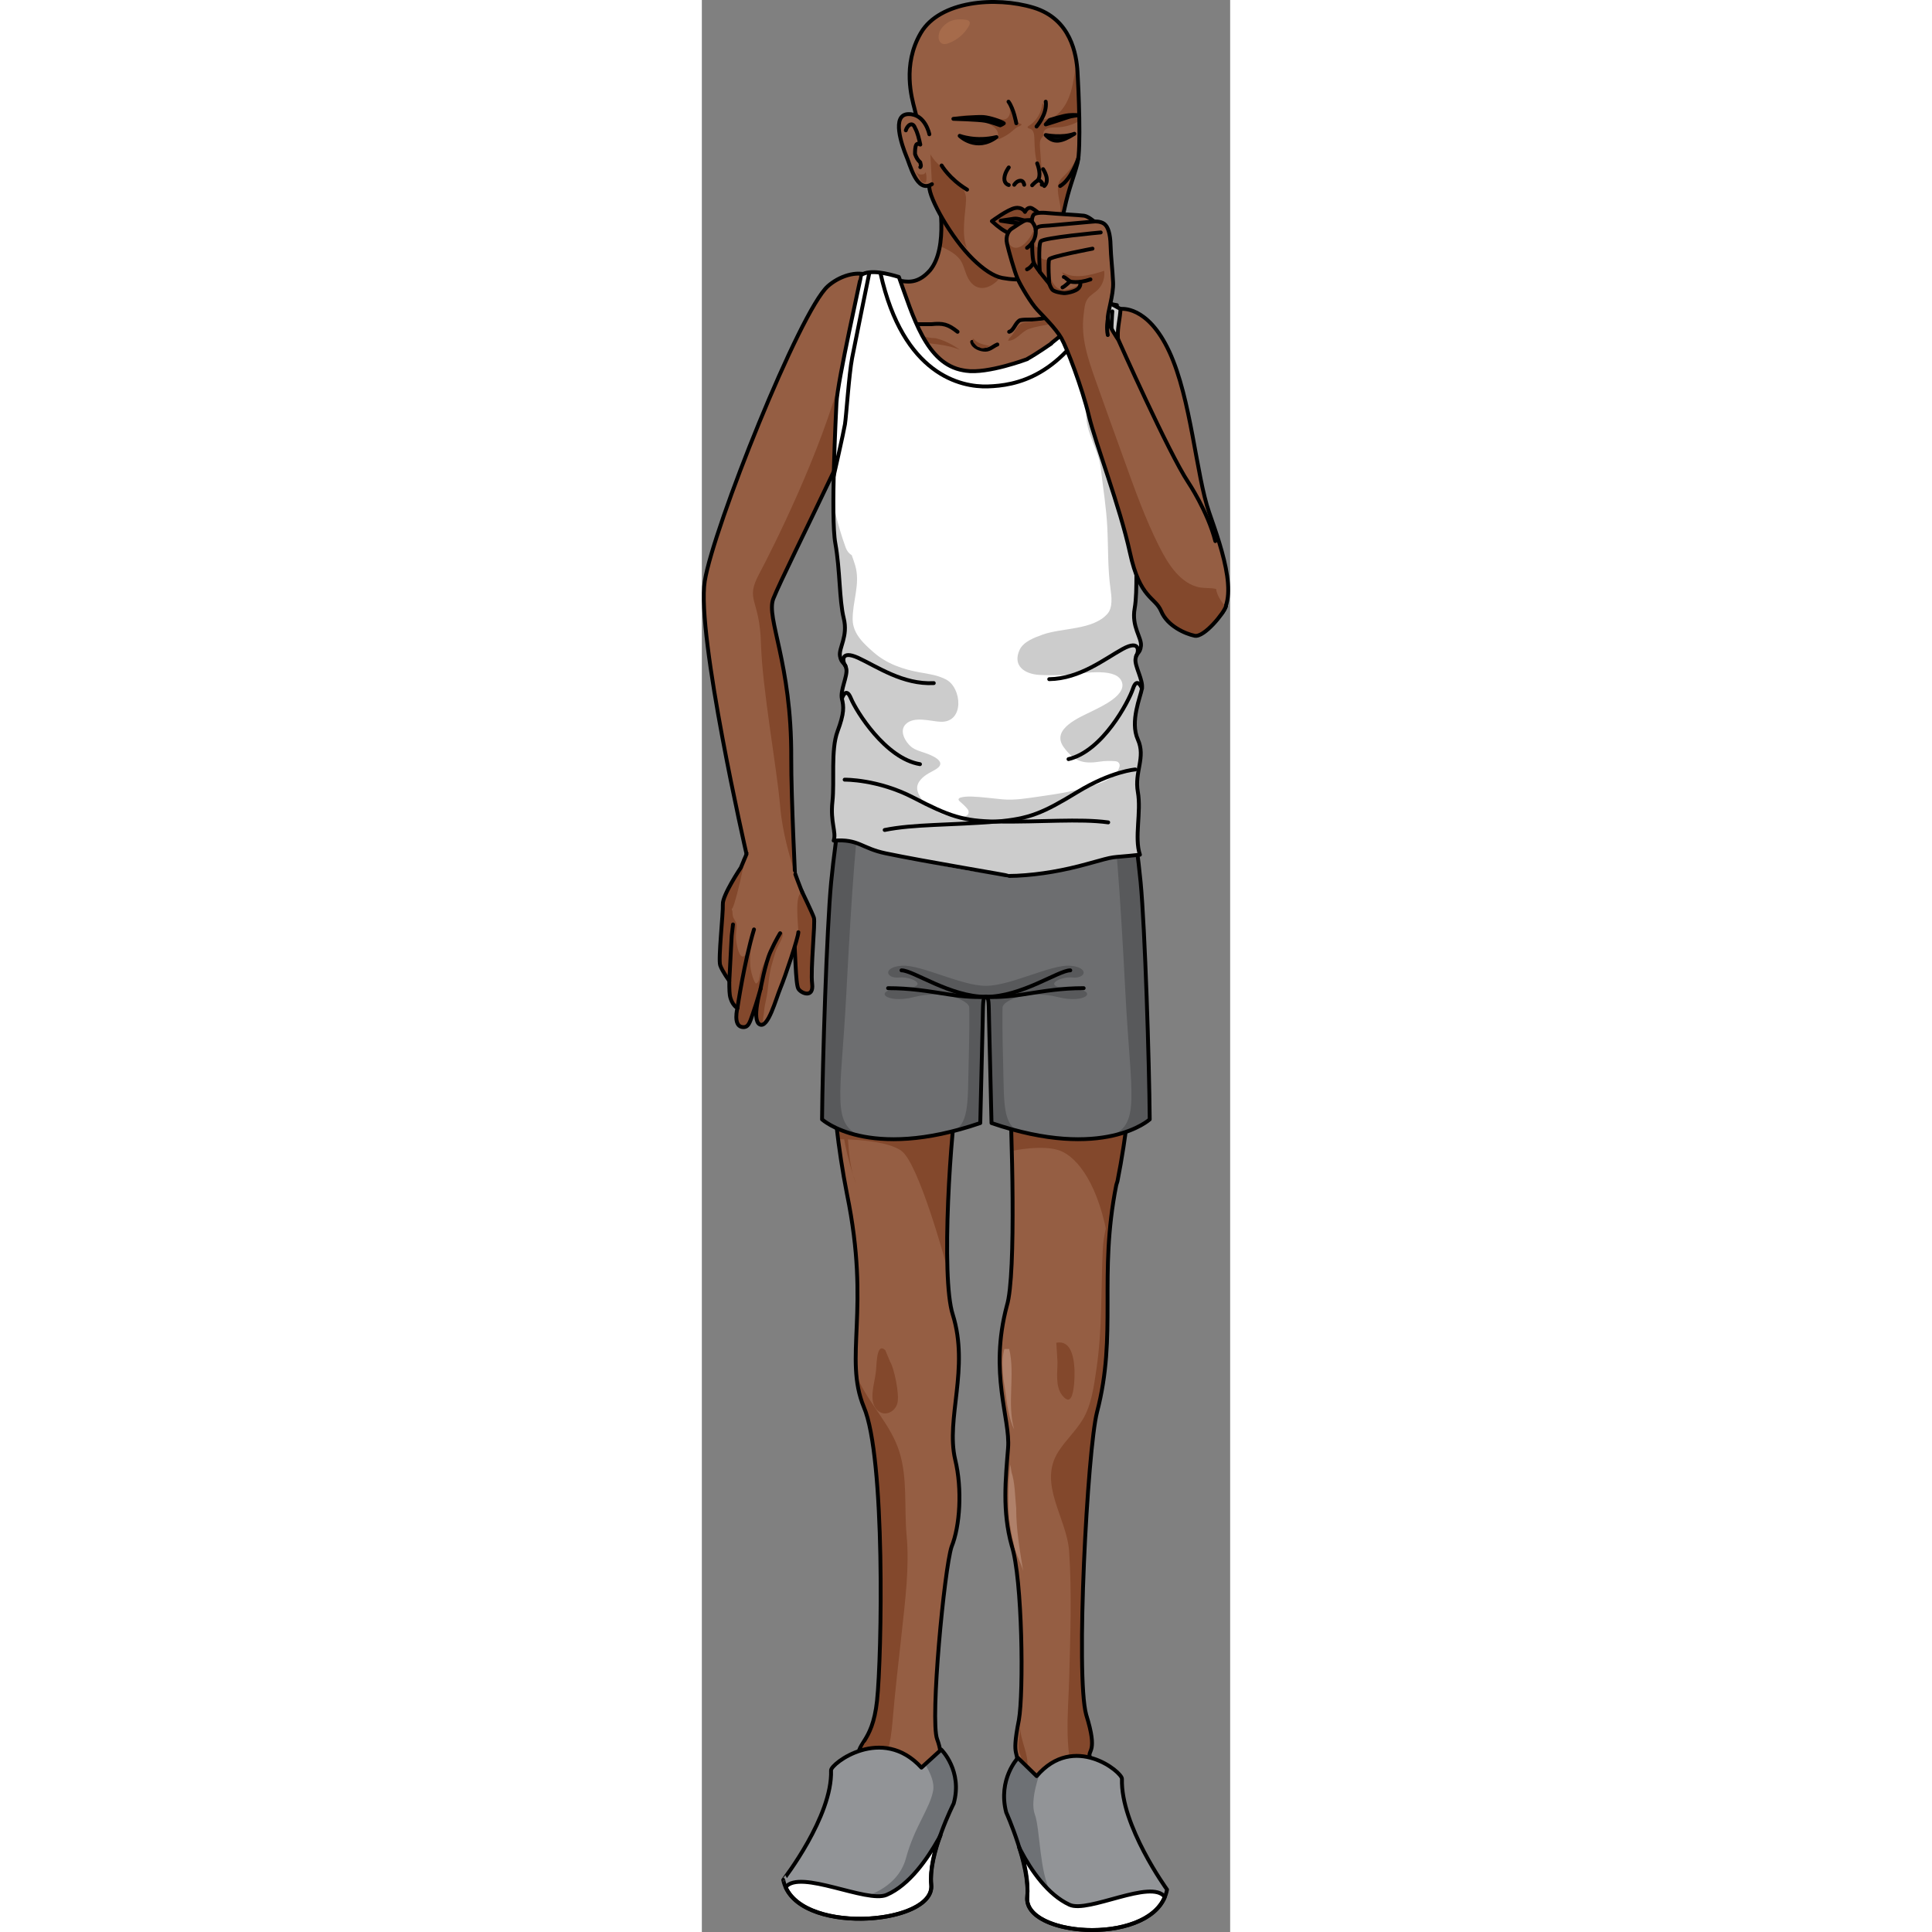 <?xml version="1.0" encoding="utf-8"?>
<!-- Created by: Science Figures, www.sciencefigures.org, Generator: Science Figures Editor -->
<svg version="1.1" id="Layer_1" xmlns="http://www.w3.org/2000/svg" xmlns:xlink="http://www.w3.org/1999/xlink" 
	 width="800px" height="800px" viewBox="0 0 136.67 499.804" enable-background="new 0 0 136.67 499.804"
	 xml:space="preserve">
<rect x="0" y="0" width="136.67" height="499.804" fill="#808080" stroke="none"/>
<g>
	<path fill="#955E43" d="M11.51,220.744c0,0-12.969-56.548-10.757-70.401c2.212-13.853,24.637-69.852,31.82-76.287
		c5.543-4.966,18.641-7.147,15.107,15.181c-1.669,10.547-25.937,57.397-29.189,65.642c-1.967,4.988,4.751,16.606,4.634,41.115
		c-0.049,10.167,1.167,34.396,1.167,34.396L11.51,220.744z"/>
	<path fill="#83482C" d="M43.122,102.195c-1.989-3.004-4.296-5.275-6.905-5.894c-5.167,20.244-17.755,45.337-21.425,52.24
		c-3.669,6.903,0.168,6.15,0.501,17.929c0.333,11.779,4.124,32.154,4.959,42.092c0.566,6.739,2.582,13.538,3.822,17.219
		c-0.348-7.531-0.982-22.382-0.947-29.786c0.117-24.509-6.601-36.127-4.634-41.115C20.959,148.626,35.505,120.181,43.122,102.195z"
		/>
	<path fill="none" stroke="#000000" stroke-linecap="round" stroke-linejoin="round" stroke-miterlimit="10" d="M11.51,220.744
		c0,0-12.969-56.548-10.757-70.401c2.212-13.853,24.637-69.852,31.82-76.287c5.543-4.966,18.641-7.147,15.107,15.181
		c-1.669,10.547-25.937,57.397-29.189,65.642c-1.967,4.988,4.751,16.606,4.634,41.115c-0.049,10.167,1.167,34.396,1.167,34.396
		L11.51,220.744z"/>
	<g>
		<path fill="#955E43" d="M108.309,79.933c0,0,6.952-1.165,12.619,11.053c5.667,12.218,6.937,31.899,10.302,41.559
			c3.365,9.66,8.781,24.704,0.792,28.02s-34.595-41.876-34.595-41.876l1.135-22.093l4.65-10.764L108.309,79.933z"/>
		<path fill="none" stroke="#000000" stroke-linecap="round" stroke-linejoin="round" stroke-miterlimit="10" d="M108.309,79.933
			c0,0,6.952-1.165,12.619,11.053c5.667,12.218,6.937,31.899,10.302,41.559c3.365,9.66,8.781,24.704,0.792,28.02
			s-34.595-41.876-34.595-41.876l1.135-22.093l4.65-10.764L108.309,79.933z"/>
	</g>
	<g>
		<path fill="none" stroke="#000000" stroke-linecap="round" stroke-linejoin="round" stroke-miterlimit="10" d="M94.149,483.465
			c0-0.993-0.955-3.315-1.596-4.638"/>
		<path fill="none" stroke="#000000" stroke-linecap="round" stroke-linejoin="round" stroke-miterlimit="10" d="M100.97,483.465
			c0-0.985-1.843-3.615-2.762-4.931"/>
		<path fill="none" stroke="#000000" stroke-linecap="round" stroke-linejoin="round" stroke-miterlimit="10" d="M106.332,483.174
			c0,0-0.634-1.314-0.955-1.314c-0.321-0.657-0.638-1.312-0.958-1.642c-0.638-0.659-1.275-0.988-1.275-1.973"/>
		<path fill="none" stroke="#000000" stroke-linecap="round" stroke-linejoin="round" stroke-miterlimit="10" d="M110.398,482.161
			c-0.314-0.685-0.627-1.027-0.937-1.71c-0.314-0.34-0.627-1.027-0.937-1.369c-0.314-0.342-2.192-1.025-1.878-1.709"/>
		<path fill="none" stroke="#000000" stroke-linecap="round" stroke-linejoin="round" stroke-miterlimit="10" d="M48.163,486.802
			c0-0.666,0.289-1.335,0.289-2.005c0.291-0.666,0.581-1.339,0.581-2.005c0.291-1.337,0.291-2.341,0.291-3.676"/>
		<path fill="none" stroke="#000000" stroke-linecap="round" stroke-linejoin="round" stroke-miterlimit="10" d="M39.919,488.109
			c-0.315-0.333,0-1.33,0.317-1.996c0.317-0.331,0.949-0.664,1.583-0.994c0.315-0.668,0.315-1.663,0.632-2.331
			c0.318-0.995,0.633-1.663,0.633-2.656"/>
		<path fill="none" stroke="#000000" stroke-linecap="round" stroke-linejoin="round" stroke-miterlimit="10" d="M34.379,487.383
			c0-0.661,0.315-1.656,0.63-2.32c0.314-0.995,0.629-1.325,1.257-1.991c0.943-0.661,1.258-1.656,1.887-2.651"/>
		<path fill="none" stroke="#000000" stroke-linecap="round" stroke-linejoin="round" stroke-miterlimit="10" d="M29.738,486.513
			c0.308-1.008,0.616-2.017,0.924-3.361c0.308-0.675,0.308-1.011,0.925-1.684c0.617-0.335,3.085-1.008,2.466-2.352"/>
		<path fill-rule="evenodd" clip-rule="evenodd" fill="#83482C" d="M92.926,482.452c0.613,0.659,0.306,1.32-0.299,1.649
			c-0.61,0-0.913-0.329-1.526-0.329c0.306,0.657,0.306,1.318,0.613,1.975c0,0.331,0,0.331,0.303,0.331
			c0.303,0,0.909-0.331,0.909-0.659c0.613-0.661,1.222-2.308,0.306-2.967"/>
		<path fill-rule="evenodd" clip-rule="evenodd" fill="#83482C" d="M99.226,483.854c0.87,0,0.581-1.355,0.581-1.693
			c0.581,0.338,0.87,1.693,0.289,2.369c0,0-0.581,0.675-0.87,0.675c0,0,0-0.335,0-0.675"/>
		<path fill-rule="evenodd" clip-rule="evenodd" fill="#83482C" d="M104.451,483.088c0.314,0.321,0.958-0.636,0.958-0.636
			c0,0.319,0.638,0.636,0.314,0.957c0,0.321-0.958,0.639-0.958,0"/>
		<path fill-rule="evenodd" clip-rule="evenodd" fill="#83482C" d="M109.091,481.58c0.363,0.315,0.363,0.631,0,0.944
			c0,0-0.726,0.631-0.363,0.631c0.726,0.31,1.089-0.631,1.089-0.631c0-0.314,0-0.629-0.363-0.944"/>
		<path fill-rule="evenodd" clip-rule="evenodd" fill="#83482C" d="M92.264,478.534c0.289-0.289,0.867,0.581,0.867,0.87
			c0.585-0.289-0.289-1.159-0.867-1.159"/>
		<path fill-rule="evenodd" clip-rule="evenodd" fill="#83482C" d="M57.105,478.827c-0.616,0-1.536,0.329-1.536,0.661
			c-0.307,0.668-0.307,1.996-0.307,2.66c-0.307,1.326-0.307,2.658-0.307,4.319c-0.613,0-0.613-0.331-0.921-0.331
			c-0.308-0.333-0.615-0.333-0.921-0.666h-0.307c0.921,0.997,0.921,2.324,0.307,3.324c0.921,0.329,1.843-0.668,2.764-1.328
			c0.614-0.333,1.23-0.999,1.537-1.663c0.614-0.997,0.307-1.996,0.307-2.989c0-0.666-0.307-1.33-0.307-2.329l-0.307-1.328"/>
		<path fill-rule="evenodd" clip-rule="evenodd" fill="#83482C" d="M33.771,485.205c0,0.322,0,0.971-0.318,1.289
			c0,0.324-0.639,0.971-0.959,0c0.321,0.647,0.321,1.614,0.959,1.291c0.637-0.645,0.637-1.61,0.637-2.258"/>
		<path fill-rule="evenodd" clip-rule="evenodd" fill="#83482C" d="M29.101,483.465c-0.319,0.668,0,1.668-0.959,1.335
			c0.32,0.333,0.32,0.669,0.32,1.335c0,0.333-0.32,0.666,0.321,0.666c0.957-0.333,0.638-2.669,0.638-3.337"/>
		<path fill-rule="evenodd" clip-rule="evenodd" fill="#83482C" d="M38.152,479.463c0.58,0,0.58,0.319,0.58,0.958
			c0.581-0.639,0.291-1.279-0.289-1.594"/>
		<path fill-rule="evenodd" clip-rule="evenodd" fill="#83482C" d="M42.795,479.452c0.639,0.314,1.275,0.314,1.275,1.258
			c0.32-0.627,0.32-1.883-0.637-1.883"/>
		<path fill-rule="evenodd" clip-rule="evenodd" fill="#83482C" d="M49.033,478.136c0.58,0,0.58,0.652,0.58,0.979
			c0.58-0.328,0.291-1.307-0.289-1.307"/>
		<g>
			<path fill-rule="evenodd" clip-rule="evenodd" fill="#83482C" d="M102.851,477.081c0,0.35,0.293,0.35,0.581,0.699
				c0,0.347,0.292,0.698,0.292,1.046c0-0.699,0-1.746-0.581-1.746"/>
			<path fill-rule="evenodd" clip-rule="evenodd" fill="#83482C" d="M106.332,476.831c0.581,0,0.874,0.326,0.874,0.978
				c0-0.652,0-0.978-0.581-1.305"/>
			<path fill-rule="evenodd" clip-rule="evenodd" fill="#83482C" d="M97.485,477.444L97.485,477.444
				c0.652,0.365,1.307,0.365,1.307,1.09c0-0.363-0.328-1.453-0.983-1.453"/>
			<g>
				<path fill-rule="evenodd" clip-rule="evenodd" fill="#955E43" d="M111.564,477.134c-0.93,0-5.285-3.981-6.528-7.3
					c-1.554-2.988-4.355-13.274-4.665-15.264c-0.62-1.992,2.177-0.999-0.934-10.952c-2.797-9.956,0.313-68.693,2.797-78.319
					c5.288-20.241,0.313-35.177,4.978-58.739c0,0,0,0,0.31-0.994c9.333-47.124,0.934-90.593,0.624-99.555
					c-0.313-8.959,0.934-10.951-2.487-15.595c-3.425-4.646-4.978-13.606-1.554-24.557c0.857-2.517,1.482-5.828,1.94-9.428
					c-3.291-18.666-4.867-37.58-3.59-56.56c0.031-0.459,0.114-0.883,0.234-1.278c-0.242-5.658,0.451-11.359,0.766-17.056
					c0.07-1.273,0.51-2.292,1.16-3.075c-0.354-0.063-0.724-0.131-1.133-0.213c-4.978-0.994-13.374-3.319-18.352-9.291
					c-5.288-5.974-1.244-21.572-1.244-21.572l-22.705,2.987c0,0,2.799,13.607-2.178,19.581c-5.286,5.973-8.993,0.859-13.969,1.854
					c-0.181,0.036-3.791,9.494-3.961,9.526c0.002,0.087,0.018,0.167,0.015,0.256c-0.309,10.839-1.815,21.558-4.109,32.122
					c-0.09,1.125-0.182,2.252-0.274,3.38c-0.102,1.249-0.558,2.26-1.224,3.036c-0.785,3.174,3.484,3.758,2.581,6.902
					c2.066,0.125-1.098,3.885-0.664,6.228c0.06,0.322,0.108,0.645,0.163,0.967c0.124-0.859,0.226-1.514,0.295-1.885
					c0,0-0.017,1.422,0.001,3.721c0.322,2.179,0.56,4.362,0.736,6.549c0.712,0.809,1.179,1.927,1.179,3.41v17.664
					c0.336,1.919,0.729,3.676,1.193,5.158c3.421,11.284,1.866,18.253-1.554,22.897c-3.422,4.317-2.177,6.639-2.489,15.599
					c-0.312,8.627-8.708,54.088,0.622,101.543c6.221,30.201-1.243,42.808,4.976,57.079c5.6,12.942,4.044,62.388,2.8,74.003
					c-1.245,11.616-5.909,10.619-4.666,15.93c0,0-3.11,7.631-4.353,10.617c-1.556,2.988-3.111,10.952-6.532,12.611
					c-3.422,1.992-5.598,3.652-4.044,6.64c1.554,2.653,3.111,1.991,4.354,0.661c0,0,1.556,3.65,4.355,1.33
					c0,0,2.799,2.986,5.598,0.662c0,0,6.531,3.319,8.087-1.327c0,0,1.865,2.984,4.975,2.32c3.422-0.662,6.844-3.315,5.288-7.3
					c-1.555-3.65-0.622-5.306-0.31-7.964c0.31-2.653,3.109-12.939,3.109-14.933c0-1.991,1.556-4.311-0.312-9.291
					c-1.866-4.977,1.868-44.137,3.733-49.777c2.179-5.311,2.798-14.935,0.935-22.566c-2.489-10.619,3.732-23.563-0.624-37.501
					c-3.11-9.624-0.622-48.116,1.557-60.063c2.486-11.616,4.974-21.9,4.974-28.207c0.313-6.638,3.419-5.644,3.419,0.662
					c0,5.972,3.734,16.258,4.672,27.544c0.62,11.281,1.864,49.776-0.624,57.743c-4.667,17.584,0.93,29.202,0.31,36.835
					c-0.624,7.964-1.557,16.261,0.934,25.221c2.798,8.626,3.108,38.161,1.864,45.132c-2.177,10.95,0.313,6.967-0.62,13.27
					c-0.934,5.974-2.177,7.964,0.31,13.277c2.487,5.311,2.487,8.63,2.487,10.617c0,3.985,2.488,4.98,4.975,4.98
					c2.491,0,4.982-0.333,5.288-3.319c0,0,4.045,5.972,6.532,0c0,0,3.735,3.65,5.288-0.664c0,0,2.491,2.657,4.045-0.997
					c0,0,2.487,1.994,3.107-0.994C114.055,479.124,112.191,477.465,111.564,477.134z"/>
				<path fill-rule="evenodd" clip-rule="evenodd" fill="#83482C" d="M78.948,275.06c0.242,1.624,0.448,3.276,0.587,4.955
					c0.202,3.679,0.47,10.257,0.654,17.721l0.001,0.002c0,0,8.196-1.785,12.625,0c4.312,1.738,10.014,8.607,12.454,24.149
					c0.29-4.756,0.851-9.802,1.944-15.326c0,0,0,0,0.31-0.994c2.608-13.169,3.83-26.05,4.232-37.974L78.948,275.06z"/>
				<path fill="#83482C" d="M66.47,280.015c0.252-1.18,0.504-2.341,0.754-3.49l-33.78-2.861c0.306,6.802,0.88,13.859,1.809,21.048
					c2.619,0.003,12.538,0.207,16.397,3.027c4.464,3.262,11.455,28.995,11.455,28.995l0.382-0.346
					C63.175,310.946,64.902,288.611,66.47,280.015z"/>
				<path fill-rule="evenodd" clip-rule="evenodd" fill="#83482C" d="M61.582,63.628c1.912,0.917,3.866,1.82,5.111,3.405
					c0.932,1.182,1.251,2.794,1.812,4.156c1.976,4.797,6.079,3.86,8.739,0.537c1.962-2.453,3.794-4.43,6.099-6.013
					c-2.378-7.048,0.543-18.328,0.543-18.328l-22.705,2.987C61.181,50.373,62.634,57.443,61.582,63.628z"/>
				<path fill-rule="evenodd" clip-rule="evenodd" fill="#83482C" d="M97.531,462.949c3.488,7.108,9.22,13.339,14.417,19.809
					c0.61,0,1.219-0.363,1.483-1.642c0.624-1.992-1.24-3.652-1.867-3.983c-0.93,0-5.285-3.981-6.528-7.3
					c-1.554-2.988-4.355-13.274-4.665-15.264c-0.62-1.992,2.177-0.999-0.934-10.952c-2.797-9.956,0.314-68.693,2.797-78.319
					c4.866-18.618,1.05-32.75,4.038-53.233c-1.332,3.65-2.378,7.36-2.558,11.269c-0.469,10.224-0.116,20.577-1.621,30.727
					c-0.652,4.409-1.247,9.4-3.632,13.281c-1.804,2.924-4.337,5.255-6.187,8.121c-5.443,8.412,2.153,17.13,2.744,25.91
					c0.726,10.869,0.293,21.742,0.018,32.618C94.808,443.156,93.346,454.43,97.531,462.949z"/>
				<path fill-rule="evenodd" clip-rule="evenodd" fill="#83482C" d="M25.724,485.764c1.555,2.653,3.111,1.991,4.354,0.661
					c0,0,0.238,0.555,0.692,1.094c2.387-2.454,4.241-5.457,5.481-9.088c1.127-3.305,2.062-6.657,3.398-9.886
					c1.246-3.012,3.325-5.373,5.07-8.08c3.107-4.823,4.132-9.324,4.595-14.972c0.637-7.79,1.586-15.548,2.417-23.318
					c0.875-8.175,2.004-16.781,1.24-25.006c-0.663-7.134,0.297-14.674-1.876-21.608c-2.082-6.638-7.146-11.646-10.217-17.799
					c-0.282-0.564-0.548-1.136-0.815-1.707c0.311,3.375,1.013,6.597,2.456,9.909c5.6,12.942,4.044,62.388,2.8,74.003
					c-1.245,11.616-5.909,10.619-4.666,15.93c0,0-3.11,7.631-4.353,10.617c-1.556,2.988-3.111,10.952-6.532,12.611
					C26.346,481.117,24.17,482.776,25.724,485.764z"/>
				<path fill-rule="evenodd" clip-rule="evenodd" fill="#83482C" d="M36.953,256.602c3.056-2.329,4.662-5.415,5.359-9.151
					c1.17-6.281,1.496-12.794,1.067-19.164c-0.451-6.68-1.467-13.473-0.968-20.176c0.412-5.549,2.144-10.345,3.674-15.633
					c6.362-21.987,2.568-47.275-6.136-68.222c-1.526,2.664-2.264,6.292-2.488,9.14c-0.015,0.181-0.068,0.335-0.142,0.469
					c0.004,0.64,0.012,1.283,0.024,1.923c0.225-1.65,0.406-2.876,0.514-3.445c0,0-0.313,25.552,3.109,36.503
					c3.421,11.284,1.866,18.253-1.555,22.897c-3.422,4.317-2.177,6.639-2.489,15.599c-0.193,5.372-3.52,25.024-3.752,50.545
					C34.289,258.018,35.565,257.659,36.953,256.602z"/>
				<path fill-rule="evenodd" clip-rule="evenodd" fill="#83482C" d="M100.607,227.688c1.864,4.733,3.957,9.693,7.846,13.121
					c0.98,0.862,1.987,1.737,3.086,2.458c-0.919-18.783-3.234-32.627-3.393-37.256c-0.314-8.959,0.934-10.951-2.487-15.595
					c-3.425-4.646-4.978-13.607-1.554-24.558c3.125-9.185,3.195-28.869,3.135-34.98c-0.511,0.595-1.642,0.624-1.85-0.354
					c-1.374-6.501-7.159-3.869-7.924,0.899c-0.324,2.023-0.402,4.045-0.448,6.089c-0.106,4.918-0.571,9.815-0.606,14.739
					c-0.046,6.449,0.12,12.92,0.898,19.327c0.775,6.365,1.783,12.464,1.43,18.912C98.06,202.96,95.872,215.686,100.607,227.688z"/>
				<path fill="none" stroke="#000000" stroke-linecap="round" stroke-linejoin="round" stroke-miterlimit="10" d="M111.564,477.134
					c-0.93,0-5.285-3.981-6.528-7.3c-1.554-2.988-4.355-13.274-4.665-15.264c-0.62-1.992,2.177-0.999-0.934-10.952
					c-2.797-9.956,0.313-68.693,2.797-78.319c5.288-20.241,0.313-35.177,4.978-58.739c0,0,0,0,0.31-0.994
					c9.333-47.124,0.934-90.593,0.624-99.555c-0.313-8.959,0.934-10.951-2.487-15.595c-3.425-4.646-4.978-13.606-1.554-24.557
					c3.728-10.951,3.107-36.836,3.107-36.836c0.306,1.805,1.222,8.881,2.071,16.256c0.448-5.803,0.831-11.606,0.603-17.347
					c-0.671-16.841-8.07-33.005-2.513-48.996c-0.976-0.195-2.17-0.342-3.891-0.686c-4.978-0.994-13.374-3.319-18.352-9.291
					c-5.288-5.974-1.244-21.572-1.244-21.572l-22.705,2.987c0,0,2.799,13.607-2.178,19.581c-5.286,5.973-9.636,0.701-14.612,1.697
					c-2.012,0.403-2.313,11.677-3.374,11.932c0.56,5.493-2.193,9.443-1.823,14.957c0.467,6.963,0.711,13.938,1.16,20.902
					c0.951,14.752,2.571,29.457,2.213,44.262c-0.043,1.792-0.832,3.094-1.952,3.915c0.112,0.424,0.228,0.837,0.35,1.226
					c3.421,11.284,1.866,18.253-1.554,22.897c-3.422,4.317-2.177,6.639-2.489,15.599c-0.312,8.627-8.708,54.088,0.622,101.543
					c6.221,30.201-0.934,42.146,4.354,55.089c5.599,12.941,4.666,64.379,3.422,75.993c-1.245,11.616-5.909,10.619-4.666,15.93
					c0,0-3.11,7.631-4.353,10.617c-1.556,2.988-3.111,10.952-6.532,12.611c-3.422,1.992-5.598,3.652-4.044,6.64
					c1.554,2.653,3.111,1.991,4.354,0.661c0,0,1.556,3.65,4.355,1.33c0,0,2.799,2.986,5.598,0.662c0,0,6.531,3.319,8.087-1.327
					c0,0,1.865,2.984,4.975,2.32c3.422-0.662,6.844-3.315,5.288-7.3c-1.555-3.65-0.622-5.306-0.31-7.964
					c0.31-2.653,3.109-12.939,3.109-14.933c0-1.991,1.556-4.311-0.312-9.291c-1.866-4.977,1.868-44.137,3.733-49.777
					c2.179-5.311,2.798-14.935,0.935-22.566c-2.489-10.619,3.732-23.563-0.624-37.501c-3.11-9.624-0.622-48.116,1.557-60.063
					c2.486-11.616,4.974-21.9,4.974-28.207c0.313-6.638,3.419-5.644,3.419,0.662c0,5.972,3.734,16.258,4.672,27.544
					c0.62,11.281,1.864,49.776-0.624,57.743c-4.667,17.584,0.93,29.202,0.31,36.835c-0.624,7.964-1.557,16.261,0.934,25.221
					c2.798,8.626,3.108,38.161,1.864,45.132c-2.177,10.95,0.313,6.967-0.62,13.27c-0.934,5.974-2.177,7.964,0.31,13.277
					c2.487,5.311,2.487,8.63,2.487,10.617c0,3.985,2.488,4.98,4.975,4.98c2.491,0,4.982-0.333,5.288-3.319c0,0,4.045,5.972,6.532,0
					c0,0,3.735,3.65,5.288-0.664c0,0,2.491,2.657,4.045-0.997c0,0,2.487,1.994,3.107-0.994
					C114.055,479.124,112.191,477.465,111.564,477.134z"/>
				<path fill-rule="evenodd" clip-rule="evenodd" fill="#955E43" d="M63.105,233.162c4.049,2.661,0.934,8.648,3.113,12.638
					c1.869,3.992,5.296,5.991,9.656,5.658c4.048-0.333,6.853-2.663,7.476-6.986c0.31-3.99-1.557-8.648,0.934-11.974"/>
				<path fill="none" stroke="#000000" stroke-linecap="round" stroke-linejoin="round" stroke-miterlimit="10" d="M67.312,227.13
					c2.828,2.659,2.828,8.974,3.143,12.961c0,3.324,0,5.316,4.084,4.984c3.456-0.331,3.456-2.658,3.456-6.312
					c0-3.324-0.627-6.98,0.631-10.304"/>
				<path fill="none" stroke="#000000" stroke-linecap="round" stroke-linejoin="round" stroke-miterlimit="10" d="M38.443,105.706
					c0.289,1.325,1.161,2.65,1.45,3.977c0,1.656,0,2.65-0.289,4.305c-0.581,2.322-0.872,4.97-1.161,7.622
					c-0.291,3.646-0.581,7.953-0.581,10.935"/>
				<path fill="none" stroke="#000000" stroke-linecap="round" stroke-linejoin="round" stroke-miterlimit="10" d="M106.272,105.126
					c0.314,0.998-0.93,2.661-1.244,3.659c0,0.999,0,1.996,0,2.996c0.314,2.659,0.62,5.322,0.934,7.984
					c0.624,3.326,0.93,6.986,1.244,10.312"/>
				<path fill="#83482C" d="M45.033,117.745c0-1.44,1.103-2.611,2.466-2.611c1.36,0,2.465,1.171,2.465,2.611
					c0,1.445-1.105,2.613-2.465,2.613C46.136,120.358,45.033,119.19,45.033,117.745L45.033,117.745z"/>
				<path fill="#83482C" d="M94.163,117.745c0-1.44,1.071-2.611,2.392-2.611c1.325,0,2.396,1.171,2.396,2.611
					c0,1.445-1.071,2.613-2.396,2.613C95.234,120.358,94.163,119.19,94.163,117.745L94.163,117.745z"/>
				<path fill="none" stroke="#000000" stroke-linecap="round" stroke-linejoin="round" stroke-miterlimit="10" d="M48.471,83.873
					h-0.308c1.86-0.652,4.032,0,5.893,0c1.859,0,3.721,0,5.271,0c3.102-0.325,4.343,0,6.824,1.959"/>
				<path fill="none" stroke="#000000" stroke-linecap="round" stroke-linejoin="round" stroke-miterlimit="10" d="M69.923,88.444
					c0.311,1.353,2.176,2.03,3.42,2.03c1.242,0,2.176-1.015,3.109-1.354"/>
				<path fill="none" stroke="#000000" stroke-linecap="round" stroke-linejoin="round" stroke-miterlimit="10" d="M79.496,85.832
					c1.247-0.333,1.557-2.331,2.804-2.996c1.557-0.332,3.428,0,4.985-0.332c3.738-0.333,7.476-1.665,11.214-2.329"/>
				<path fill="none" stroke="#000000" stroke-linecap="round" stroke-linejoin="round" stroke-miterlimit="10" d="M71.084,100.919
					c0,0.291,2.828,0,3.769,0"/>
				<path fill="none" stroke="#000000" stroke-linecap="round" stroke-linejoin="round" stroke-miterlimit="10" d="M71.663,105.415
					c0.629,1.306,2.83,0.327,3.771,0.327"/>
				<path fill="none" stroke="#000000" stroke-linecap="round" stroke-linejoin="round" stroke-miterlimit="10" d="M71.084,113.685
					c0,0.29,2.848,0,3.48,0"/>
				<path fill="none" stroke="#000000" stroke-linecap="round" stroke-linejoin="round" stroke-miterlimit="10" d="M67.312,130.036
					c2.186-0.662,3.749-1.989,6.248-1.989c2.501,0,4.061,0.994,5.936,2.321"/>
				<path fill="none" stroke="#000000" stroke-linecap="round" stroke-linejoin="round" stroke-miterlimit="10" d="M73.984,148.532
					c-1.241,0.334-2.173-1.336-3.724-0.668c-1.24,0.668-2.792,2.004-3.724,3.342c-1.549,2.003-2.79,4.677-3.722,7.015"/>
				<path fill="none" stroke="#000000" stroke-linecap="round" stroke-linejoin="round" stroke-miterlimit="10" d="M52.514,171.858
					c-0.934,2.285-2.487,3.262-4.351,3.917"/>
				<path fill="none" stroke="#000000" stroke-linecap="round" stroke-linejoin="round" stroke-miterlimit="10" d="M77.03,150.533
					c3.759,2.663,5.637,7.987,7.828,12.313c0.941,2.33,2.192,4.993,3.752,6.655c1.254,1.666,4.386,3.663,6.264,3.663"/>
				<path fill-rule="evenodd" clip-rule="evenodd" fill="#343434" d="M72.36,185.059c-0.639-1.001-0.957-2.003,0-2.67
					c0.639-0.666,1.914-0.666,1.596,0.333C73.316,183.056,71.084,183.725,72.36,185.059"/>
				<path fill-rule="evenodd" clip-rule="evenodd" fill="#343434" d="M41.199,197.68c1.857,0.98,3.095,2.611,4.641,3.919"/>
				<path fill-rule="evenodd" clip-rule="evenodd" fill="#343434" d="M104.014,197.971c-0.606,1.63-2.427,2.937-3.336,3.917"/>
				<path fill="none" stroke="#000000" stroke-linecap="round" stroke-linejoin="round" stroke-miterlimit="10" d="M62.814,233.162
					c4.361,2.994,1.246,8.648,3.426,12.638c1.869,4.328,5.295,5.991,9.345,5.658c4.358,0,6.853-2.331,7.473-6.986
					c0.624-3.99-1.247-8.648,0.937-11.974"/>
				<path fill-rule="evenodd" clip-rule="evenodd" fill="#83482C" d="M68.616,52.9c0.314,0,0.314-0.31,0.626-0.31
					c0.626-0.624,1.253-0.624,2.191-0.624c0.94-0.308,2.192-0.308,3.13-0.62c-0.938-0.621-2.19-0.311-3.13-0.311
					c-0.938,0.311-1.879,0.931-2.504,1.555"/>
				<path fill-rule="evenodd" clip-rule="evenodd" fill="#83482C" d="M52.079,85.832c0.934,0.663,3.118,0.994,4.365,0.994
					c1.245,0.331,2.805,0.664,4.053,0.664c2.493,0.663,4.363,1.657,6.234,2.984c-2.493-0.996-4.989-1.327-7.794-1.658
					c-1.247,0-2.804-0.331-4.053-0.663c-0.934-0.663-1.871-1.327-2.805-1.659c0,0,0,0,0.311,0"/>
				<path fill-rule="evenodd" clip-rule="evenodd" fill="#83482C" d="M69.923,87.893c0-0.322,0.311,0.323,0.311,0.647
					c0.308,0.32,0.926,1.289,1.545,1.289c0.928,0.645,1.857,0,2.785-0.323c-1.547-0.322-3.404-0.646-4.33-1.935"/>
				<path fill-rule="evenodd" clip-rule="evenodd" fill="#83482C" d="M69.341,100.339c0.615,0,1.537,0,2.151,0
					c0.921-0.291,1.844-0.291,3.071-0.58c-1.844-0.58-3.378-0.58-4.915,0.58"/>
				<path fill-rule="evenodd" clip-rule="evenodd" fill="#83482C" d="M69.632,104.835c1.548-0.291,3.094,0.87,4.642,0.58
					c-0.617-0.58-3.094-1.159-4.023-0.87"/>
				<path fill-rule="evenodd" clip-rule="evenodd" fill="#83482C" d="M69.23,113.685h-0.324c1.608,0,2.893-0.653,4.499-0.653
					c-0.644-1.959-3.212,0.327-3.855,0.653"/>
				<path fill-rule="evenodd" clip-rule="evenodd" fill="#83482C" d="M77.904,229.161c-0.613,1.66-0.923,3.985-0.923,5.976
					c0,2.325,0.31,4.649,0,6.641c-0.303,0.996-0.609,2.324-1.226,2.324c-0.61,0-0.61,0-0.61-0.332c0-0.333,0.306-0.664,0.306-0.996
					c0-0.665,0.303-1.327,0.303-1.992c0-2.988,0.31-7.304,1.536-10.293C77.291,230.156,77.597,229.491,77.904,229.161"/>
				<path fill-rule="evenodd" clip-rule="evenodd" fill="#83482C" d="M78.273,239.933c0,0.329,0,0.658,0,1.313
					c0,0.658,0,1.314,0,2.299c-0.31,0.983-0.919,1.64-1.533,2.297c2.449-0.985,2.755-3.61,1.836-6.237"/>
				<path fill-rule="evenodd" clip-rule="evenodd" fill="#83482C" d="M100.984,179.692c0.923,1.66,0.923,4.319,1.23,6.313
					c0.306,1.33,0.92,2.66,1.533,3.989c0.92,1.993,2.762,3.324,3.069,5.649c0.92,2.99,0.306,6.646,0.306,9.636
					c0,4.653,0.92,8.973,1.533,13.292c-1.839-3.987-2.146-8.639-2.146-13.292c0-0.996,0.306-3.654-0.306-4.652
					c-0.31-0.663-1.23-0.332-2.146,0c1.533-1.328,2.146-3.654,1.533-5.648c-0.617-2.327-2.762-1.66-4.605-1.994
					c-0.306-1.995,0.306-4.319,0-6.314C100.984,184.343,100.984,182.019,100.984,179.692"/>
				<path fill-rule="evenodd" clip-rule="evenodd" fill="#83482C" d="M83.569,240.767c0.941,5.036-1.251,11.419-6.25,12.093
					c2.188,0.669,5.937-1.344,6.877-3.696c1.251-2.688,0.314-5.037-0.313-7.389"/>
				<path fill-rule="evenodd" clip-rule="evenodd" fill="#83482C" d="M79.517,87.479c0.941-0.67,1.568-2.35,2.505-3.358
					c1.251-1.007,2.191-0.67,3.756-1.007c1.878,0,4.069-0.336,5.944-0.674c0.941,0,2.815-0.67,3.446,0.674
					c-0.941,0.671-3.446,0.671-4.383,0.671c-2.192,0.336-4.379,0.672-6.257,1.344c-1.878,0.672-3.132,3.024-5.32,3.024"/>
				<path fill-rule="evenodd" clip-rule="evenodd" fill="#83482C" d="M40.944,190.718c-2.193,3.319-3.76,5.641-3.446,10.288
					c0.625,5.308,0.313,10.95-0.941,16.26c0.941-3.982,1.566-7.965,1.881-11.947c0.313-1.66,1.565-7.302,3.76-3.982
					c-1.254-0.995-3.76-2.987-2.508-4.978c0.628-1.991,3.447-1.66,4.701-0.664c-1.253-1.99-3.446-1.99-3.134-4.977"/>
				<path fill-rule="evenodd" clip-rule="evenodd" fill="#83482C" d="M36.829,225.244c-0.917,2.985-0.612,6.967-0.612,10.284
					c-0.305,3.317-0.305,6.635-0.611,9.951c-0.306,6.969-0.306,13.936-0.919,20.57c-0.308,6.301,0.307,13.268,0.919,19.575
					c0.611,6.967,1.837,13.931,4.287,20.565c-1.532-3.645-1.837-7.961-2.144-11.942c-0.612-4.976-0.92-10.282-1.225-15.257
					c-0.611-7.633,0-14.933,0-22.562c0-5.972-0.306-11.944,0.613-17.914c0.306-3.317-0.308-7.962,0.306-11.279"/>
				<path fill-rule="evenodd" clip-rule="evenodd" fill="#83482C" d="M47.459,349.295c-2.5-2.338-2.188,4.682-2.5,6.021
					c-0.313,2.674-1.875,7.024,0.312,9.361c1.875,2.01,4.688,0.671,5.312-1.672c0.624-2.338-0.935-9.361-1.873-10.7"/>
				<path fill-rule="evenodd" clip-rule="evenodd" fill="#83482C" d="M91.7,347.37c4.915-0.994,4.915,6.974,4.608,10.624
					c-0.306,2.989-0.923,5.644-3.076,2.989c-1.843-2.324-1.226-5.974-1.226-8.632"/>
				<path fill-rule="evenodd" clip-rule="evenodd" fill="#83482C" d="M42.172,450.868c-0.622,0.997-1.244,2.664-1.553,3.666
					c0,0.662,0.309,0.997,0.309,1.663c0,0.666-0.309,1.667-0.622,2.332c-0.621,1.996-1.554,3.995-2.486,5.993
					c-0.623,1.333-1.242,2.665-1.555,3.999c-0.62,1.999-1.244,3.995-2.175,5.662c0.313-1,0.932-1.999,1.555-3
					c0.933-1.998,1.552-3.662,2.486-5.66c1.244-2.331,2.176-4.665,3.108-7.327c0.312-1.333,0.934-3,0.934-4.665
					c0.312-0.997,0-1.998,0.623-2.995"/>
				<path fill-rule="evenodd" clip-rule="evenodd" fill="#83482C" d="M82.35,446.62c0,2.324-0.941,4.984,0,7.311
					c0.944,1.992,0,4.652-0.631,6.979c-0.31,1.992-0.631,4.32-0.31,5.979c0.627,2.993,2.512,5.649,3.456,8.309
					c-0.631-2.993-1.885-5.981-2.202-8.97c-0.627-2.993,0.944-5.982,1.571-8.975C84.552,453.596,82.35,450.273,82.35,446.62"/>
				<path fill-rule="evenodd" clip-rule="evenodd" fill="#83482C" d="M99.458,455.218c0.31,1.661,1.247,3.65,1.557,5.306
					c0.624,1.659,0.934,3.315,1.247,4.975c0.934,3.315,2.491,5.639,4.362,7.959c-3.428-1.327-4.675-6.964-5.919-10.279
					c-0.624-1.991-2.498-6.299-1.871-8.294"/>
				<path fill-rule="evenodd" clip-rule="evenodd" fill="#83482C" d="M109.108,226.259c0,0,4.622,45.735-2.776,76.887
					C106.332,303.147,110.652,280.28,109.108,226.259L109.108,226.259z"/>
				<path fill-rule="evenodd" clip-rule="evenodd" fill="#B0816A" d="M78.263,348.989c-0.944,3.343-0.314,7.695,0.314,11.375
					c0.317,2.678,0.944,7.027,2.202,9.368c-1.885-6.69,0.31-14.052-1.258-20.743"/>
				<path fill-rule="evenodd" clip-rule="evenodd" fill="#B0816A" d="M79.81,378.872c-0.602,4.649-0.602,9.631-0.303,13.948
					c0.303,2.324,0.606,4.316,1.205,6.643c0.303,2.32,1.811,4.649,2.413,6.972c-0.906-5.646-1.807-10.628-1.807-16.274
					c-0.303-2.989-0.303-6.641-1.205-9.298"/>
				<path fill-rule="evenodd" clip-rule="evenodd" fill="#83482C" d="M71.935,146.932c-2.167,0-3.713,0-5.57,1.652
					c-1.548,1.322-2.785,3.637-4.024,5.62c-2.787,4.626-4.952,9.916-8.666,13.881c3.406-4.296,9.905-26.111,18.57-21.484"/>
				<path fill-rule="evenodd" clip-rule="evenodd" fill="#83482C" d="M70.212,127.366c-3.807-0.335-4.125,3.361-5.077,6.047
					c0-3.02,0.635-5.709,3.809-6.381"/>
				<path fill-rule="evenodd" clip-rule="evenodd" fill="#83482C" d="M40.924,110.103c1.29,4.337-1.611,9.341,0.968,13.012
					c-0.968-2.337,0.322-4.671,0.322-7.006c0-2.002-0.646-4.339-1.29-6.342"/>
				<path fill-rule="evenodd" clip-rule="evenodd" fill="#83482C" d="M68.326,226.88c1.271,1.324,1.906,2.978,2.538,4.632
					c0.636,1.987,0.319,3.972,0.953,5.627c1.587-3.64,0-8.273-3.172-10.59"/>
				<path fill-rule="evenodd" clip-rule="evenodd" fill="#83482C" d="M64.264,233.167c0.943-0.334,1.571,3.016,1.887,4.023
					c0,1.005,0.314,2.011,0.314,3.017c0,0.67-0.314,1.34,0,2.009c1.571-1.004,0.944-9.717-1.257-9.382"/>
				<g>
					<g>
						<path fill="#6D6E70" d="M113.509,228.213c-1.145-12.067-4.443-32.182-4.443-32.182c0.941-0.63,0.402-4.495,0-5.679
							c-0.402-1.184-0.874-0.551-5.722,0.553c-4.848,1.104-25.515,2.129-29.865,2.129c-4.348,0-25.017-1.025-29.863-2.129
							c-4.847-1.105-5.318-1.737-5.723-0.553c-0.405,1.184-0.943,5.049,0,5.679c0,0-3.298,20.116-4.442,32.182
							c-1.145,12.07-2.221,46.463-2.356,61.371c0,0,11.846,10.885,40.931,0.946c0,0,0.519-21.849,0.63-26.348
							c0.109-4.495-0.012-6.308,0.823-6.308s0.715,1.813,0.826,6.308c0.11,4.499,0.632,26.348,0.632,26.348
							c29.08,9.939,40.925-0.946,40.925-0.946C115.732,274.676,114.654,240.283,113.509,228.213z"/>
						<g>
							<path fill="#58595B" d="M73.479,199.187c0,0-28.341-2.16-28.987-4.05c-0.646-1.888-0.136-3.834,6.048-3.358
								c-3.056-0.274-5.59-0.572-6.925-0.874c-4.847-1.105-5.318-1.737-5.723-0.553c-0.405,1.184-0.943,5.049,0,5.679
								c0,0-0.003,0.022-0.007,0.05C41.892,197.161,51.404,198.437,73.479,199.187z"/>
							<path fill="#58595B" d="M73.479,199.187c0,0,28.343-2.16,28.988-4.05c0.648-1.888,0.137-3.834-6.049-3.358
								c3.058-0.274,5.595-0.572,6.927-0.874c4.848-1.105,5.32-1.737,5.722-0.553c0.402,1.184,0.941,5.049,0,5.679
								c0,0,0,0.022,0.007,0.05C105.071,197.161,95.555,198.437,73.479,199.187z"/>
							<g>
								<path fill="#58595B" d="M50.155,197.873l-12.651-2.526c0.084,0.318,0.208,0.563,0.389,0.683c0,0-3.298,20.116-4.442,32.182
									c-1.145,12.07-2.221,46.463-2.356,61.371c0,0,3.255,2.981,10.519,4.395c-8.354-2.78-5.625-10.321-4.245-36.84
									c1.381-26.528,2.658-44.306,4.255-52.447C43.221,196.553,47.84,197.65,50.155,197.873z"/>
								<path fill="#58595B" d="M95.312,255.73c-7.769-0.303-2.921-3.199,0.578-2.854c3.502,0.343,4.358-2.642-0.578-3.041
									c-4.94-0.402-15.393,5.199-21.832,5.199c-6.439,0-16.89-5.6-21.83-5.199c-4.941,0.398-4.081,3.384-0.58,3.041
									c3.499-0.345,8.346,2.551,0.58,2.854c-7.77,0.299-4.216,4.115,3.243,2.202c7.46-1.913,14.219,0.809,14.275,2.701
									c0.056,1.894,0.078,6.153-0.171,15.463c-0.247,9.31,0.164,15.363-4.686,16.702c2.423-0.59,4.995-1.339,7.715-2.267
									c0,0,0.519-21.849,0.63-26.348c0.109-4.495-0.012-6.308,0.823-6.308s0.715,1.813,0.826,6.308
									c0.11,4.499,0.632,26.348,0.632,26.348c2.716,0.928,5.288,1.677,7.712,2.267c-4.851-1.339-4.436-7.392-4.686-16.702
									c-0.25-9.31-0.229-13.569-0.173-15.463c0.06-1.892,6.817-4.614,14.276-2.701C99.525,259.845,103.077,256.029,95.312,255.73z
									"/>
								<path fill="#58595B" d="M105.346,293.979c7.261-1.415,10.517-4.395,10.517-4.395c-0.13-14.908-1.208-49.301-2.354-61.371
									c-1.145-12.067-4.443-32.182-4.443-32.182c0.18-0.121,0.306-0.365,0.387-0.683l-12.648,2.526
									c2.315-0.223,6.93-1.32,8.53,6.819c1.596,8.141,2.875,25.919,4.252,52.447C110.965,283.658,113.699,291.2,105.346,293.979z"
									/>
							</g>
						</g>
						<path fill="none" stroke="#000000" stroke-linecap="round" stroke-linejoin="round" stroke-miterlimit="10" d="
							M113.509,228.213c-1.145-12.067-4.443-32.182-4.443-32.182c0.941-0.63,0.402-4.495,0-5.679
							c-0.402-1.184-0.874-0.551-5.722,0.553c-4.848,1.104-25.515,2.129-29.865,2.129c-4.348,0-25.017-1.025-29.863-2.129
							c-4.847-1.105-5.318-1.737-5.723-0.553c-0.405,1.184-0.943,5.049,0,5.679c0,0-3.298,20.116-4.442,32.182
							c-1.145,12.07-2.221,46.463-2.356,61.371c0,0,11.846,10.885,40.931,0.946c0,0,0.519-21.849,0.63-26.348
							c0.109-4.495-0.012-6.308,0.823-6.308s0.715,1.813,0.826,6.308c0.11,4.499,0.632,26.348,0.632,26.348
							c29.08,9.939,40.925-0.946,40.925-0.946C115.732,274.676,114.654,240.283,113.509,228.213z"/>
						<path fill="none" stroke="#000000" stroke-linecap="round" stroke-linejoin="round" stroke-miterlimit="10" d="
							M109.066,196.03c0,0-15.16,3.157-35.587,3.157c-20.425,0-35.586-3.157-35.586-3.157"/>
						<path fill="none" stroke="#000000" stroke-linecap="round" stroke-linejoin="round" stroke-miterlimit="10" d="
							M98.775,255.636c-5.648,0-9.949,0.71-15.844,1.642c-5.891,0.928-9.452,0.595-9.452,0.595s-3.561,0.333-9.453-0.595
							c-5.892-0.932-10.198-1.642-15.843-1.642"/>
						<path fill="none" stroke="#000000" stroke-linecap="round" stroke-linejoin="round" stroke-miterlimit="10" d="
							M95.312,251.027c-3.072,0-12.571,6.847-21.832,6.847c-9.262,0-18.759-6.847-21.83-6.847"/>
					</g>
				</g>
				<g>
					<path fill="#FFFFFF" d="M112.79,204.861c-0.934-5.229,2.107-8.89,0-13.554c-2.107-4.664,0.712-11.085,1.064-13.204
						c0.352-2.117-1.881-5.724-1.674-7.572c0.208-1.849,1.201-1.356,1.416-3.468c0.218-2.111-2.477-4.916-1.628-9.681
						c0.846-4.764,0.074-12.631,0.853-19.499c0.631-5.56,0.451-16.862,0.356-20.958c-0.071-0.176-0.141-0.352-0.211-0.529
						c-0.402-0.03-2.861-6.686-3.326-9.711c-0.733-2.249-1.201-4.591-1.046-7.178c0.049-0.872,0.134-1.727,0.257-2.57
						c-0.099-0.794-0.169-1.593-0.218-2.391c-0.447-2.463-0.927-4.976-1.015-7.455c-0.092-2.544,0.585-4.698,0.691-7.157
						c-1.825-1.021-3.735-2.074-6.018-3.123c-3.403,4.211-7.402,8.503-11.877,11.974c0.007,0.026,0.011,0.044,0.018,0.069
						c0,0-4.076,2.85-6.204,3.975c0,0.02-0.003,0.036-0.007,0.055c0,0-10.302,3.89-15.934,3.032
						c-0.206-0.032-0.415-0.068-0.62-0.102c-0.007,0.007-0.024,0.006-0.028-0.005c-9.652-1.632-12.99-14.039-16.665-24.156
						c-2.947-0.89-7.443-2.023-9.76-0.516c0.061,0.14-6.144,27.594-6.388,33.095c-0.109,2.492-1.538,29.515-0.295,36.316
						c1.242,6.797,1.006,14.7,2.177,19.396c1.171,4.697-1.33,7.677-0.971,9.768c0.363,2.092,1.318,1.533,1.651,3.365
						c0.333,1.829-1.652,5.582-1.158,7.668c0.499,2.091,0.657,3.664-1.128,8.459c-1.786,4.798-0.74,12.918-1.321,18.2
						c-0.579,5.282,1.038,7.858,0.351,9.986c-0.008,0.029-0.013,0.056-0.023,0.084c6.535-0.488,7.111,1.961,13.443,3.284
						c10.317,2.155,31.761,5.679,31.945,5.847c0.666-0.004,1.332-0.018,2.001-0.05c6.187-0.309,12.239-1.403,18.222-3.062
						c8.339-2.313,4.964-1.422,13.61-2.376C111.825,216.688,113.727,210.093,112.79,204.861z"/>
					<path fill="#CCCCCC" d="M112.181,170.531c0.208-1.849,1.201-1.356,1.417-3.468c0.219-2.111-2.477-4.916-1.628-9.681
						c0.846-4.764,0.074-12.631,0.853-19.499c0.631-5.56,0.451-16.862,0.356-20.958c-0.071-0.176-0.141-0.352-0.211-0.53
						c-0.402-0.03-0.796-0.277-0.997-0.799c-1.134-2.913-1.864-5.887-2.329-8.912c-0.733-2.249-1.201-4.591-1.046-7.178
						c0.049-0.872,0.134-1.727,0.257-2.57c-0.099-0.793-0.169-1.593-0.219-2.391c-0.447-2.463-0.927-4.976-1.015-7.455
						c-0.092-2.544,0.585-4.698,0.691-7.157c-1.645-0.919-3.372-1.865-5.362-2.812c-0.592,5.003,1.335,9.847,0.504,14.863
						c-0.842,5.104-4.281,10.926-3.981,16.089c0.264,4.552,3.209,8.523,3.742,13.15c0.588,5.093,1.427,10.143,1.68,15.268
						c0.264,5.34,0.085,10.548,0.824,15.848c0.271,1.904,0.641,4.804-0.775,6.431c-3.745,4.285-11.715,3.582-16.806,5.414
						c-2.04,0.735-4.957,1.794-5.944,3.956c-1.91,4.192,1.473,6.242,5.035,6.45c2.554,0.152,5.105,0.125,7.659-0.053
						c2.949-0.207,11.588-1.937,13.536,1.386c2.153,3.68-5.246,6.936-7.416,8.032c-3.143,1.586-10.865,4.6-7.371,9.37
						c2.688,3.666,5.017,4.365,9.245,3.715c1.402-0.217,2.727-0.221,4.136-0.115c0.705,0.052,1.216,0.646,1.04,1.363
						c-0.669,2.674-3.798,3.917-6.155,4.703c-4.686,1.563-9.579,2.372-14.459,3.05c-3.185,0.442-6.465,1.048-9.682,0.746
						c-2.667-0.249-5.339-0.621-8.02-0.722c-0.005-0.002-4.624-0.129-2.989,1.283c0.726,0.625,1.385,1.207,1.982,1.96
						c0.507,0.645,0.348,1.523-0.475,1.801c-4.172,1.409-11.641-2.279-12.512-6.744c-0.39-1.984,1.56-3.544,3.063-4.39
						c0.667-0.378,1.393-0.717,2.022-1.157c2.73-1.911-1.797-3.583-3.031-4.007c-1.185-0.408-2.652-0.793-3.643-1.616
						c-1.496-1.241-3.188-4.075-1.42-5.842c2.182-2.182,6.422-0.733,9.021-0.632c6.25,0.239,5.54-8.825,1.377-10.96
						c-2.197-1.126-4.409-1.396-6.795-1.826c-4.36-0.785-8.521-2.223-11.912-5.19c-2.543-2.225-5.365-4.784-5.413-8.454
						c-0.062-4.749,2.06-9.274,0.652-14.025c-0.257-0.867-0.563-1.741-0.884-2.623c-0.663-0.414-1.223-1.044-1.553-1.943
						c-1.087-2.954-1.96-5.959-2.687-8.997c-0.198,1.178-0.404,2.355-0.614,3.531c0.18,1.623,0.38,3.107,0.6,4.312
						c1.242,6.797,1.006,14.699,2.177,19.396c1.171,4.697-1.33,7.677-0.971,9.768c0.363,2.092,1.318,1.533,1.651,3.365
						c0.333,1.83-1.652,5.583-1.158,7.668c0.499,2.091,0.657,3.664-1.128,8.459c-1.786,4.798-0.74,12.918-1.321,18.2
						c-0.579,5.282,1.039,7.858,0.351,9.986c-0.008,0.029-0.013,0.056-0.023,0.084c6.535-0.488,7.111,1.961,13.443,3.284
						c10.317,2.155,20.689,5.021,31.229,5.536c0.3,0.015,0.532,0.143,0.715,0.311c0.666-0.004,1.332-0.017,2.001-0.05
						c6.187-0.309,12.239-1.403,18.222-3.062c8.34-2.313,4.964-1.422,13.61-2.376c-1.504-4.427,0.398-11.021-0.539-16.253
						c-0.934-5.229,2.107-8.89,0-13.554c-2.107-4.664,0.712-11.085,1.064-13.204C114.207,175.986,111.973,172.379,112.181,170.531z"
						/>
					<path fill="none" stroke="#000000" stroke-linecap="round" stroke-linejoin="round" stroke-miterlimit="10" d="M37.146,172.269
						c-0.732-0.957-1.456-4.278,3.363-2.052c4.815,2.225,11.553,6.932,19.492,6.5"/>
					<path fill="none" stroke="#000000" stroke-linecap="round" stroke-linejoin="round" stroke-miterlimit="10" d="M36.23,180.742
						c0,0,1.003-3.343,2.338-0.078c1.336,3.263,8.944,15.579,17.864,17.026"/>
					<path fill="none" stroke="#000000" stroke-linecap="round" stroke-linejoin="round" stroke-miterlimit="10" d="M36.942,201.698
						c0,0,8.609-0.134,17.794,4.645c9.189,4.781,12.831,6.083,21.434,6.196c11.82,0.155,21.421-0.809,28.957,0.209"/>
					<path fill="none" stroke="#000000" stroke-linecap="round" stroke-linejoin="round" stroke-miterlimit="10" d="
						M112.367,169.714c0.662-1.009,1.163-4.369-3.495-1.821c-4.658,2.545-11.056,7.698-19.008,7.809"/>
					<path fill="none" stroke="#000000" stroke-linecap="round" stroke-linejoin="round" stroke-miterlimit="10" d="
						M113.854,178.104c0,0-1.226-3.265-2.336,0.08c-1.113,3.345-7.864,16.152-16.665,18.199"/>
					<path fill="none" stroke="#000000" stroke-linecap="round" stroke-linejoin="round" stroke-miterlimit="10" d="
						M112.135,199.057c0,0-6.162,0.452-15.005,5.847c-8.84,5.391-12.384,6.937-20.96,7.636c-11.788,0.958-21.434,0.648-28.876,2.176
						"/>
					<path fill="none" stroke="#000000" stroke-linecap="round" stroke-linejoin="round" stroke-miterlimit="10" d="M103.211,77.787
						c-9.928,20.035-22.231,21.942-29.209,22.18c-6.982,0.236-21.923-2.997-27.775-29.217"/>
					<path fill="none" stroke="#000000" stroke-linecap="round" stroke-linejoin="round" stroke-miterlimit="10" d="M106.191,80.552
						c0,0-1.825,20.216,4.337,36.588"/>
					<path fill="none" stroke="#000000" stroke-linecap="round" stroke-linejoin="round" stroke-miterlimit="10" d="M112.79,204.861
						c-0.934-5.229,2.107-8.89,0-13.554c-2.107-4.664,0.712-11.085,1.064-13.204c0.352-2.117-1.881-5.724-1.674-7.572
						c0.208-1.849,1.201-1.356,1.416-3.468c0.218-2.111-2.477-4.916-1.628-9.681c0.846-4.764,0.074-12.631,0.853-19.499
						c0.631-5.56,0.451-16.862,0.356-20.958c-0.071-0.176-0.141-0.352-0.211-0.529c-0.402-0.03-2.861-6.686-3.326-9.711
						c-0.733-2.249-1.201-4.591-1.046-7.178c0.049-0.872,0.134-1.727,0.257-2.57c-0.099-0.794-0.169-1.593-0.218-2.391
						c-0.447-2.463-0.927-4.976-1.015-7.455c-0.092-2.544,0.585-4.698,0.691-7.157c-1.825-1.021-3.735-2.074-6.018-3.123
						c-3.403,4.211-7.402,8.503-11.877,11.974c0.007,0.026,0.011,0.044,0.018,0.069c0,0-4.076,2.85-6.204,3.975
						c0,0.02-0.003,0.036-0.007,0.055c0,0-10.302,3.89-15.934,3.032c-0.206-0.032-0.415-0.068-0.62-0.102
						c-0.007,0.007-0.024,0.006-0.028-0.005c-9.652-1.632-12.99-14.039-16.665-24.156c-2.947-0.89-7.443-2.023-9.76-0.516
						c0.061,0.14-6.144,27.594-6.388,33.095c-0.109,2.492-1.538,29.515-0.295,36.316c1.242,6.797,1.006,14.7,2.177,19.396
						c1.171,4.697-1.33,7.677-0.971,9.768c0.363,2.092,1.318,1.533,1.651,3.365c0.333,1.829-1.652,5.582-1.158,7.668
						c0.499,2.091,0.657,3.664-1.128,8.459c-1.786,4.798-0.74,12.918-1.321,18.2c-0.579,5.282,1.038,7.858,0.351,9.986
						c-0.008,0.029-0.013,0.056-0.023,0.084c6.535-0.488,7.111,1.961,13.443,3.284c10.317,2.155,31.761,5.679,31.945,5.847
						c0.666-0.004,1.332-0.018,2.001-0.05c6.187-0.309,12.239-1.403,18.222-3.062c8.339-2.313,4.964-1.422,13.61-2.376
						C111.825,216.688,113.727,210.093,112.79,204.861z"/>
				</g>
				<g>
					<g>
						<path fill="#929497" d="M33.424,457.98c-0.058-1.707,13.16-11.877,23.383-0.701l5.129-4.665c0,0,5.586,5.473,3.215,13.95
							c0,0-6.617,13.03-5.808,21.024c1.071,10.548-35.377,13.282-38.29-1.281C21.053,486.306,33.828,469.902,33.424,457.98z"/>
						<path fill="#6E7175" d="M57.752,456.42c1.325,2.123,2.464,4.677,2.079,6.824c-0.826,4.616-4.821,9.295-7.027,17.466
							c-2.206,8.17-11.43,10.287-12.257,10.287v5.365c9.75,0.079,19.353-3.285,18.796-8.774c-0.81-7.994,5.808-21.024,5.808-21.024
							c2.371-8.477-3.215-13.95-3.215-13.95L57.752,456.42z"/>
						<path fill="#FFFFFF" d="M61.756,474.737c-0.154,0.314-0.306,0.622-0.475,0.921c-2.906,5.17-7.548,11.973-13.489,14.539
							c-5.104,2.209-22.439-6.687-26.119-1.998c5.448,12.444,38.692,9.45,37.671-0.612C58.974,483.934,60.012,478.91,61.756,474.737
							z"/>
						<path fill="none" stroke="#000000" stroke-linecap="round" stroke-linejoin="round" stroke-miterlimit="10" d="
							M61.756,474.737c-0.154,0.314-0.306,0.622-0.475,0.921c-2.906,5.17-7.548,11.973-13.489,14.539
							c-5.104,2.209-22.439-6.687-26.119-1.998c5.448,12.444,38.692,9.45,37.671-0.612C58.974,483.934,60.012,478.91,61.756,474.737
							z"/>
						<path fill="none" stroke="#000000" stroke-linecap="round" stroke-linejoin="round" stroke-miterlimit="10" d="M33.424,457.98
							c-0.058-1.707,13.16-11.877,23.383-0.701l5.129-4.665c0,0,5.586,5.473,3.215,13.95c0,0-6.617,13.03-5.808,21.024
							c1.071,10.548-35.377,13.282-38.29-1.281C21.053,486.306,33.828,469.902,33.424,457.98z"/>
					</g>
					<g>
						<path fill="#929497" d="M108.679,460.182c0.049-1.728-12.419-12.011-22.066-0.71l-4.841-4.714c0,0-5.267,5.531-3.033,14.102
							c0,0,6.201,13.8,5.437,21.881c-1.008,10.665,33.424,12.808,36.172-1.913C120.347,488.827,108.295,472.237,108.679,460.182z"/>
						<path fill="#6E7175" d="M90.321,489.565c-2.98-4.875-2.804-16.475-4.182-20.194c-1.377-3.719,1.379-10.888,1.379-10.888
							l0-0.001c-0.304,0.31-0.606,0.639-0.905,0.989l-4.841-4.714c0,0-5.267,5.531-3.033,14.102c0,0,6.201,13.8,5.437,21.881
							c-0.157,1.664,0.549,3.12,1.861,4.337l8.113,0.602C94.149,495.68,93.301,494.44,90.321,489.565z"/>
						<path fill="#FFFFFF" d="M82.03,477.781c0.144,0.315,0.292,0.625,0.447,0.928c2.741,5.23,7.035,11.456,12.644,14.051
							c4.813,2.232,21.171-6.765,24.645-2.022c-5.144,12.583-36.553,10.177-35.591,0.002
							C84.524,487.05,83.675,481.997,82.03,477.781z"/>
						<path fill="none" stroke="#000000" stroke-linecap="round" stroke-linejoin="round" stroke-miterlimit="10" d="M82.03,477.781
							c0.144,0.315,0.292,0.625,0.447,0.928c2.741,5.23,7.035,11.456,12.644,14.051c4.813,2.232,21.171-6.765,24.645-2.022
							c-5.144,12.583-36.553,10.177-35.591,0.002C84.524,487.05,83.675,481.997,82.03,477.781z"/>
						<path fill="none" stroke="#000000" stroke-linecap="round" stroke-linejoin="round" stroke-miterlimit="10" d="
							M108.679,460.182c0.049-1.728-12.419-12.011-22.066-0.71l-4.841-4.714c0,0-5.267,5.531-3.033,14.102
							c0,0,6.201,13.8,5.437,21.881c-1.008,10.665,33.424,12.808,36.172-1.913C120.347,488.827,108.295,472.237,108.679,460.182z"/>
					</g>
				</g>
			</g>
		</g>
	</g>
	<g>
		<g>
			<path fill="#955E43" d="M77.717,71.898c4.682,0.868,8.567,0.408,9.79-2.587c1.224-2.995,5.055-9.491,6.279-15.208
				c1.224-5.718,2.448-8.234,3.399-11.945c0.952-3.71,0.272-19.23,0-23.586S95.547,4.911,85.764,1.964S61.56,0.194,56.665,8.498
				s-2.312,17.029-1.632,19.677s3.943,15.718,3.807,20.074c-0.093,2.99,5.65,13.29,11.31,18.812
				C72.736,69.584,75.414,71.471,77.717,71.898z"/>
			<path fill="#83482C" d="M76.651,36.068c-0.086-0.495,0.041-1.006-0.026-1.504c-0.121-0.909-0.857-1.614-1.635-2.098
				c-2.698-1.679-6.097-1.543-9.202-2.222c3.657-1.065,7.549-0.088,11.3,0.573c0.492,0.087,1.011,0.166,1.48-0.007
				c0.7-0.258,1.103-1.031,1.15-1.776s-0.193-1.475-0.43-2.182c0.581,0.444,0.893,1.152,1.102,1.853
				c0.209,0.7,0.34,1.431,0.667,2.085c0.174,0.348,0.413,0.678,0.718,0.922c0.119,0.095,0.923,0.381,0.945,0.453
				c0.088,0.284-0.962,0.615-1.184,0.758c-0.79,0.511-1.444,1.228-2.233,1.755C78.473,35.235,77.582,35.702,76.651,36.068z"/>
			<path fill="#83482C" d="M97.186,18.572c-0.043-0.689-0.107-1.532-0.223-2.47c-0.53,2.609-0.779,5.282-1.561,7.825
				c-0.528,1.717-1.329,3.394-2.525,4.748c-0.558,0.632-1.246,1.304-2.01,1.681c-0.276,0.136-2.558,0.547-2.574,0.597
				c0.235-0.715,0.472-1.441,0.5-2.193c0.028-0.752-0.181-1.546-0.723-2.067c-0.147,2.396-1.529,4.682-3.581,5.924
				c-0.079,0.048-0.163,0.099-0.202,0.182c-0.145,0.306,0.359,0.453,0.683,0.551c0.8,0.243,0.989,1.272,1.035,2.108
				c0.164,2.986-0.039,6.458,1.93,8.949c-0.153-2.072-0.306-4.144-0.458-6.215c-0.065-0.879-0.104-1.85,0.439-2.544
				c0.174-0.222,0.408-0.419,0.461-0.695c0.034-0.173-0.011-0.352-0.006-0.528c0.016-0.526,0.47-0.943,0.952-1.153
				c0.825-0.359,1.761-0.296,2.66-0.328c1.989-0.07,3.955-0.652,5.672-1.659C97.582,26.185,97.328,20.851,97.186,18.572z"/>
			<path fill="#83482C" d="M93.787,54.103c1.224-5.718,2.448-8.234,3.4-11.945c0.165-0.643,0.28-1.645,0.357-2.876
				c-1.071,3.129-2.335,4.826-4.22,6.576c-1.963,1.823-1.09,4.509-0.624,7.237c0.197,1.153,0.065,2.986-0.151,4.72
				C93.07,56.632,93.51,55.393,93.787,54.103z"/>
			<path fill="#83482C" d="M60.941,42.265c-2.944-2.753-4.688-9.102-4.79-9.531l0,0c1.187,5.028,2.785,12.441,2.689,15.516
				c-0.088,2.824,4.566,10.62,9.851,16.129c-1.731-3.559-0.445-9.319-0.332-12.811C68.471,48.075,63.885,45.018,60.941,42.265z"/>
			<path fill="none" stroke="#000000" stroke-linecap="round" stroke-linejoin="round" stroke-miterlimit="10" d="M77.717,71.898
				c4.682,0.868,8.567,0.408,9.79-2.587c1.224-2.995,5.055-9.491,6.279-15.208c1.224-5.718,2.448-8.234,3.399-11.945
				c0.952-3.71,0.272-19.23,0-23.586S95.547,4.911,85.764,1.964S61.56,0.194,56.665,8.498s-2.312,17.029-1.632,19.677
				s3.943,15.718,3.807,20.074c-0.093,2.99,5.65,13.29,11.31,18.812C72.736,69.584,75.414,71.471,77.717,71.898z"/>
			<path fill="#0F0F0F" stroke="#000000" stroke-linecap="round" stroke-linejoin="round" stroke-miterlimit="10" d="M77.181,32.417
				c0,0,0.46-0.171,0.936-0.512c-0.616-0.465-3.518-1.502-5.327-1.632s-7.726,0.469-7.726,0.469s6.595,0.193,8.227,0.505
				C74.922,31.559,77.181,32.417,77.181,32.417z"/>
			<path fill="#0F0F0F" stroke="#000000" stroke-linecap="round" stroke-linejoin="round" stroke-miterlimit="10" d="M88.962,32.186
				l1.039-1.157c0,0,3.44-1.089,4.869-1.225c1.428-0.136,2.532,0,2.532,0s-1.766,0.182-2.675,0.518
				C93.817,30.658,88.962,32.186,88.962,32.186z"/>
			<path fill="#0F0F0F" stroke="#000000" stroke-linecap="round" stroke-linejoin="round" stroke-miterlimit="10" d="M66.695,35.138
				c0,0,4.17,1.62,9.518,0.326C70.955,39.336,66.695,35.138,66.695,35.138z"/>
			<path fill="#0F0F0F" stroke="#000000" stroke-linecap="round" stroke-linejoin="round" stroke-miterlimit="10" d="M88.962,34.933
				c0,0,4.219,0.858,7.42-0.326C93.007,36.72,91.018,37.135,88.962,34.933z"/>
			<path fill="none" stroke="#000000" stroke-linecap="round" stroke-linejoin="round" stroke-miterlimit="10" d="M83.396,47.802
				c0,0-0.141-1.054-0.911-1.054c-0.771,0-1.308,0.507-1.672,1.054"/>
			<path fill="none" stroke="#000000" stroke-linecap="round" stroke-linejoin="round" stroke-miterlimit="10" d="M79.4,47.869
				c0,0-1.202-0.279-1.139-1.724s1.139-2.828,1.139-2.828"/>
			<path fill="none" stroke="#000000" stroke-linecap="round" stroke-linejoin="round" stroke-miterlimit="10" d="M86.749,42.265
				c0.045,0.136,1.281,3.171,0.057,4.487"/>
			<path fill="none" stroke="#000000" stroke-linecap="round" stroke-linejoin="round" stroke-miterlimit="10" d="M85.447,47.937
				c0,0,1.269-1.412,1.768-1.276c0.499,0.136,1.088,0.817,0.725,1.134"/>
			<path fill="none" stroke="#000000" stroke-linecap="round" stroke-linejoin="round" stroke-miterlimit="10" d="M88.279,43.755
				c0,0,1.952,2.848,0.306,4.366"/>
			<path fill="#83482C" d="M75.034,57.216c0,0,4.157-3.087,6.039-3.406s2.52,1.011,2.52,1.011s0.478-1.163,1.435-1.061
				c0.957,0.103,4.146,3.19,4.146,3.19s-2.817,4.098-5.635,4.098S78.596,60.516,75.034,57.216z"/>
			<path fill="none" stroke="#000000" stroke-linecap="round" stroke-linejoin="round" stroke-miterlimit="10" d="M75.034,57.216
				c0,0,4.157-3.087,6.039-3.406s2.52,1.011,2.52,1.011s0.478-1.163,1.435-1.061c0.957,0.103,4.146,3.19,4.146,3.19
				s-2.817,4.098-5.635,4.098S78.596,60.516,75.034,57.216z"/>
			<path fill="#451E1E" stroke="#000000" stroke-linecap="round" stroke-linejoin="round" stroke-miterlimit="10" d="M77.306,57.098
				c0,0,1.723-0.286,3.416-0.521c1.312-0.182,2.597,0.713,3.727,0.412c1.063-0.283,3.011,0.274,3.011,0.274
				s-1.954,0.804-3.761,0.698C81.892,57.855,77.306,57.098,77.306,57.098z"/>
			<path fill="none" stroke="#000000" stroke-linecap="round" stroke-linejoin="round" stroke-miterlimit="10" d="M81.345,31.886
				c0,0-0.662-3.747-2.015-5.584"/>
			<path fill="none" stroke="#000000" stroke-linecap="round" stroke-linejoin="round" stroke-miterlimit="10" d="M86.583,32.733
				c0,0,2.833-3.24,2.378-6.431"/>
			<path fill-rule="evenodd" clip-rule="evenodd" fill="#955E43" d="M58.853,34.74c0,0-1.001-5.222-5.338-5.222
				c-4.671,0-1.666,8.295-0.667,10.752c1.001,2.15,2.671,9.829,6.672,7.371L58.853,34.74L58.853,34.74L58.853,34.74z"/>
			<path fill="none" stroke="#000000" stroke-linecap="round" stroke-linejoin="round" stroke-miterlimit="10" d="M58.853,34.74
				L58.853,34.74L58.853,34.74c0,0-1.001-5.222-5.338-5.222c-4.671,0-1.666,8.295-0.667,10.752c1.001,2.15,2.671,9.829,6.672,7.371"
				/>
			<path fill="none" stroke="#000000" stroke-linecap="round" stroke-linejoin="round" stroke-miterlimit="10" d="M52.77,33.722
				c0.34-1.226,1.701-2.455,2.38-0.613c0.681,1.226,1.022,2.761,1.361,4.297c-0.68-0.307-0.68-0.307-1.021,0
				c-0.34,0.613-0.34,1.536-0.34,2.457c0.34,0.92,0.681,1.535,1.361,2.148c0,0.307,0.341,0.92,0,1.228"/>
			<path fill-rule="evenodd" clip-rule="evenodd" fill="#83482C" d="M55.281,44.218c0.314,0.611,0.944,1.53,1.256,2.445
				c0.315,0.305,0.627,0.613,1.256,0.613c0.313,0,0.313-0.916,0.313-1.224c0-0.304,0-1.223-0.313-1.53
				c0,0.613-0.629,0.613-1.256,0.613c-0.629,0-0.942-0.613-1.569-1.223"/>
			<path fill="#A66B4B" d="M68.288,5.123C66.552,4.859,64.63,4.991,63.244,6.1c-1.172,0.938-2.041,2.01-2,3.593
				c0.018,0.681,0.376,1.401,1.017,1.633c0.492,0.178,1.039,0.041,1.531-0.136c2.188-0.786,4.081-2.367,5.245-4.379
				c0.215-0.372,0.406-0.842,0.19-1.213C69.045,5.283,68.647,5.178,68.288,5.123z"/>
			<path fill="none" stroke="#000000" stroke-linecap="round" stroke-linejoin="round" stroke-miterlimit="10" d="M62.028,42.805
				c0,0,2.001,3.487,6.589,6.249"/>
			<path fill="none" stroke="#000000" stroke-linecap="round" stroke-linejoin="round" stroke-miterlimit="10" d="M97.401,40.909
				c0,0-1.754,5.473-4.702,7.212"/>
		</g>
		<g>
			<path fill="#955E43" d="M100.124,107.573c-1.715-7.204-5.718-17.668-7.139-20.119c-1.421-2.451-4.618-5.613-6.217-7.318
				s-4.263-6.146-5.08-8.029s-2.274-7.034-2.735-9.059c-0.462-2.025,0.462-3.446,1.243-3.908s2.913-2.06,3.698-2.154
				c0.785-0.093,1.489,0.314,1.489,0.314s-0.071-0.931,0.391-1.677c0.462-0.746,2.832-0.623,4.096-0.479s7.917,0.506,9.001,0.655
				c1.084,0.149,2.618,1.501,2.618,1.501s1.575-0.132,2.587,0.591c1.012,0.723,1.59,2.603,1.663,5.568
				c0.072,2.966,0.506,6.288,0.651,9.613c0.145,3.325-1.518,7.88-1.374,9.495c0.145,1.615,2.747,5.37,2.747,5.37
				s13.057,29.15,18.057,36.819c11.961,18.347,7.262,30.081,7.709,31.733c0.448,1.653-3.58,8.489-6.041,7.979
				c-2.461-0.509-7.059-2.533-8.646-6.332c-1.587-3.798-5.472-3.097-8.085-15.132C108.145,130.971,101.838,114.777,100.124,107.573z
				"/>
			<path fill="#83482C" d="M110.757,143.006c2.612,12.035,6.497,11.333,8.085,15.131c1.587,3.798,6.185,5.823,8.646,6.332
				c2.461,0.509,8.445-5.686,7.997-7.339c-0.11-0.405-2.203-2.562-2.441-4.76c-1.262-0.318-2.686-0.18-4.006-0.369
				c-2.567-0.366-4.789-2.021-6.494-3.974c-1.799-2.06-3.139-4.475-4.363-6.921c-3.473-6.943-6.106-14.269-8.73-21.575
				c-2.524-7.026-5.098-14.036-7.572-21.079c-1.959-5.579-3.895-11.066-3.1-17.108c0.172-1.305,0.218-2.862,0.979-3.983
				c0.752-1.107,2.073-1.67,2.939-2.671c1.086-1.256,1.603-2.985,1.384-4.631c-3.573,1.157-7.677,2.266-10.903,0.344
				c0.816,1.982,3.294,3.098,5.319,2.396c-1.152,1.2-2.743,1.969-4.399,2.126c-0.551,0.052-1.123,0.036-1.635-0.175
				c-0.469-0.193-0.862-0.539-1.186-0.93c-1.567-1.89-1.536-4.594-1.425-7.046c-0.54,0.738-1.811,0.438-2.311-0.328
				s-0.459-1.751-0.4-2.663c-0.111,0.337-0.675,0.247-0.826-0.074c-0.245-0.521,0.125-1.548,0.063-2.141
				c-0.038-0.359-0.686-1.632-0.594-1.85c-0.48,1.141-1.175,2.192-2.037,3.082c-0.846,0.874-2.1,1.629-3.226,1.169
				c-0.935-0.382-1.388-1.482-1.394-2.491c-0.003-0.54,0.12-1.072,0.311-1.576c0,0,0,0,0,0c-0.058,0.086-0.113,0.177-0.166,0.274
				c-0.009,0.016-0.016,0.034-0.025,0.05c-0.075,0.144-0.141,0.302-0.199,0.468c-0.026,0.076-0.052,0.152-0.074,0.233
				c-0.02,0.071-0.037,0.144-0.053,0.218c-0.031,0.145-0.056,0.294-0.071,0.451c-0.004,0.038-0.006,0.076-0.008,0.115
				c-0.011,0.167-0.01,0.342-0.001,0.521c0.003,0.055,0.007,0.111,0.012,0.167c0.019,0.208,0.048,0.421,0.098,0.645
				c0,0.002,0,0.003,0.001,0.005c0.167,0.732,0.464,1.874,0.814,3.12c0.074,0.262,0.149,0.528,0.226,0.797
				c0.191,0.663,0.392,1.338,0.592,1.982c0.4,1.288,0.796,2.454,1.103,3.16c0.102,0.235,0.233,0.511,0.387,0.816
				c0.077,0.152,0.16,0.312,0.248,0.478c0.44,0.83,1.007,1.813,1.612,2.787c0.121,0.195,0.244,0.389,0.367,0.582
				c0.247,0.386,0.497,0.765,0.744,1.127c0.124,0.181,0.247,0.358,0.369,0.529c0.487,0.686,0.954,1.283,1.353,1.709
				c1.599,1.705,4.796,4.867,6.217,7.318s5.424,12.915,7.139,20.119C101.838,114.777,108.145,130.971,110.757,143.006z"/>
			<path fill="none" stroke="#000000" stroke-linecap="round" stroke-linejoin="round" stroke-miterlimit="10" d="M135.583,156.865
				c-0.463,1.648-5.634,8.113-8.096,7.604c-2.461-0.509-7.059-2.533-8.646-6.332c-1.587-3.798-5.472-3.097-8.085-15.132
				c-2.612-12.035-8.919-28.229-10.633-35.433c-1.715-7.204-5.718-17.668-7.139-20.119c-1.421-2.451-4.618-5.613-6.217-7.318
				s-4.263-6.146-5.08-8.029s-2.274-7.034-2.735-9.059c-0.462-2.025,0.462-3.446,1.243-3.908s2.913-2.06,3.698-2.154
				c0.785-0.093,1.489,0.314,1.489,0.314s-0.071-0.931,0.391-1.677c0.462-0.746,2.832-0.623,4.096-0.479s7.917,0.506,9.001,0.655
				c1.084,0.149,2.618,1.501,2.618,1.501s1.575-0.132,2.587,0.591c1.012,0.723,1.59,2.603,1.663,5.568
				c0.072,2.966,0.506,6.288,0.651,9.613c0.145,3.325-1.518,7.88-1.374,9.495c0.145,1.615,2.747,5.37,2.747,5.37
				s12.991,29.194,18.057,36.819c0,0,5.03,7.502,7.017,15.229"/>
			<path fill="none" stroke="#000000" stroke-linecap="round" stroke-linejoin="round" stroke-miterlimit="10" d="M105.015,82.567
				c0,0-0.413,2.174,0,4.105"/>
			<path fill="none" stroke="#000000" stroke-linecap="round" stroke-linejoin="round" stroke-miterlimit="10" d="M85.383,57.3
				c0,0,0.889,1.046,0.982,2.157c0.093,1.111-0.072,3.063-2.241,4.652"/>
			<path fill="none" stroke="#000000" stroke-linecap="round" stroke-linejoin="round" stroke-miterlimit="10" d="M85.443,62.809
				c0,0-0.018,3.902,0.416,5.131s4.012,5.422,4.012,5.422s0.318,0.956,0.756,1.526c0.437,0.57,2.172,0.877,2.968,0.94
				c0.795,0.063,3.109-0.443,3.831-1.238c0.723-0.795,0.434-1.518,0.434-1.518"/>
			<path fill="none" stroke="#000000" stroke-linecap="round" stroke-linejoin="round" stroke-miterlimit="10" d="M89.87,73.362
				c0,0-0.398-5.566,0-6.289s11.194-2.747,11.194-2.747"/>
			<path fill="none" stroke="#000000" stroke-linecap="round" stroke-linejoin="round" stroke-miterlimit="10" d="M87.424,70.335
				c0,0-0.434-6.953,0.241-7.903c0.675-0.95,15.519-2.3,15.519-2.3"/>
			<path fill="none" stroke="#000000" stroke-linecap="round" stroke-linejoin="round" stroke-miterlimit="10" d="M101.488,57.3
				c0,0-9.896,0.904-11.619,1.049s-3.214,0.002-3.506,1.108"/>
			<path fill="none" stroke="#000000" stroke-linecap="round" stroke-linejoin="round" stroke-miterlimit="10" d="M85.858,67.94
				c0,0-0.699,1.301-1.735,1.735"/>
			<path fill="none" stroke="#000000" stroke-linecap="round" stroke-linejoin="round" stroke-miterlimit="10" d="M93.642,71.651
				c0.145,0,1.594,1.157,1.594,1.157s-1.466,1.398-1.94,1.542"/>
			<path fill="none" stroke="#000000" stroke-linecap="round" stroke-linejoin="round" stroke-miterlimit="10" d="M95.236,72.808
				c0,0,1.924,0.627,5.298-0.53"/>
		</g>
	</g>
	<g>
		<g>
			<path fill="#83482C" d="M25.813,230.467c0,0,2.781,5.743,3.178,6.947c0.398,1.205-0.918,13.323-0.458,17.103
				c0.459,3.78-2.812,2.514-3.567,1.273c-0.755-1.24-0.776-10.417-1.148-13.552c-0.373-3.137-1.744-6.381-1.744-6.381"/>
			<path fill="none" stroke="#000000" stroke-linecap="round" stroke-linejoin="round" stroke-miterlimit="10" d="M25.813,230.467
				c0,0,2.781,5.743,3.178,6.947c0.398,1.205-0.918,13.323-0.458,17.103c0.459,3.78-2.812,2.514-3.567,1.273
				c-0.755-1.24-0.776-10.417-1.148-13.552c-0.373-3.137-1.744-6.381-1.744-6.381"/>
		</g>
		<path fill="#955E43" d="M24.186,226.17c0,0,1.042,2.878,1.782,4.697c-2.129,0.232-0.967,8.883-1.001,10.296
			c-0.034,1.411-3.392,11.45-4.613,14.37c-1.221,2.921-3.202,10.573-5.375,9.485c-2.173-1.089,0.222-9.243,0.222-9.243
			s-0.962,3.51-2.019,6.491c-0.798,2.25-1.113,3.707-2.809,3.411c-2.32-0.406-1.174-4.889-1.174-4.889s-1.544-0.825-1.959-3.344
			c-0.169-1.019-0.139-3.699-0.139-3.699s-1.792-2.435-2.351-4.013c-0.557-1.578,0.796-13.466,0.679-15.813
			c-0.117-2.346,4.666-9.467,4.666-9.467l1.467-3.508c0,0,3.429-2.375,6.586-1.293C20.756,220.546,23.597,225.703,24.186,226.17z"/>
		<path fill="#83482C" d="M18.72,243.931c-0.715,1.527-1.439,3.017-2.237,4.493c-0.657,1.216-1.142,2.44-1.475,3.81
			c-0.188,0.773-0.196,1.982-1.045,2.214c-0.798-0.966-1.393-3.619-1.449-4.91c-0.124-2.796,0.246-6.386,1.122-9.004
			c-1.007,1.42-1.192,3.381-1.68,5.021c-0.187,0.628-0.694,2.067-1.505,1.885c-1.082-0.241-1.617-4.019-1.64-4.992
			c-0.022-0.913,0.152-1.789,0.174-2.716c0.029-1.228-0.278-1.217-0.763-2.188c-0.241-0.482-0.314-1.075-0.298-1.696
			c-0.133-0.32-0.215-0.689-0.221-1.115c0.044,3.188,4.778-16.276,2.735-12.501l-0.339,2.22c0,0-4.783,7.121-4.666,9.467
			c0.117,2.347-1.236,14.235-0.679,15.813c0.558,1.578,2.351,4.013,2.351,4.013s-0.03,2.68,0.139,3.699
			c0.415,2.519,1.959,3.344,1.959,3.344s-1.146,4.483,1.174,4.889c1.696,0.296,2.011-1.162,2.809-3.411
			c0.847-2.391,1.633-5.119,1.911-6.106c-0.44,1.625-2.005,7.912-0.115,8.859c0.249,0.125,0.496,0.13,0.74,0.045
			c-0.015-1.218,0.314-2.675,0.395-3.595c0.147-1.693,0.671-3.28,0.866-4.955c0.246-2.116,0.463-4.555,1.003-6.599
			c0.332-1.26,0.734-2.525,1.106-3.774c0.37-1.248,2.159-3.613,1.834-4.897C19.696,241.317,19.185,242.937,18.72,243.931z"/>
		<path fill="none" stroke="#000000" stroke-linecap="round" stroke-linejoin="round" stroke-miterlimit="10" d="M24.186,226.17
			c0,0,1.042,2.878,1.782,4.697"/>
		<path fill="none" stroke="#000000" stroke-linecap="round" stroke-linejoin="round" stroke-miterlimit="10" d="M24.967,241.164
			c-0.034,1.411-3.392,11.45-4.613,14.37c-1.221,2.921-3.202,10.573-5.375,9.485c-2.173-1.089,0.222-9.243,0.222-9.243
			s-0.962,3.51-2.019,6.491c-0.798,2.25-1.113,3.707-2.809,3.411c-2.32-0.406-1.174-4.889-1.174-4.889s-1.544-0.825-1.959-3.344
			c-0.169-1.019-0.139-3.699-0.139-3.699s-1.792-2.435-2.351-4.013c-0.557-1.578,0.796-13.466,0.679-15.813
			c-0.117-2.346,4.666-9.467,4.666-9.467l1.467-3.508"/>
		<path fill="none" stroke="#000000" stroke-linecap="round" stroke-linejoin="round" stroke-miterlimit="10" d="M15.201,255.777
			c0,0,1.174-6.519,2.558-9.564c1.386-3.043,2.492-4.795,2.492-4.795"/>
		<path fill="none" stroke="#000000" stroke-linecap="round" stroke-linejoin="round" stroke-miterlimit="10" d="M9.2,260.789
			c0,0,1.777-12.08,4.29-20.348"/>
		<path fill="none" stroke="#000000" stroke-linecap="round" stroke-linejoin="round" stroke-miterlimit="10" d="M7.103,253.746
			l0.616-11.657c0,0,0.191-1.787,0.34-2.937"/>
	</g>
	<path fill="none" stroke="#000000" stroke-linecap="round" stroke-linejoin="round" stroke-miterlimit="10" d="M43.293,70.75
		c0,0-3.588,17.534-4.415,21.832s-1.515,15.111-1.859,17.184c-0.344,2.073-2.905,13.348-2.905,13.348"/>
</g>
</svg>